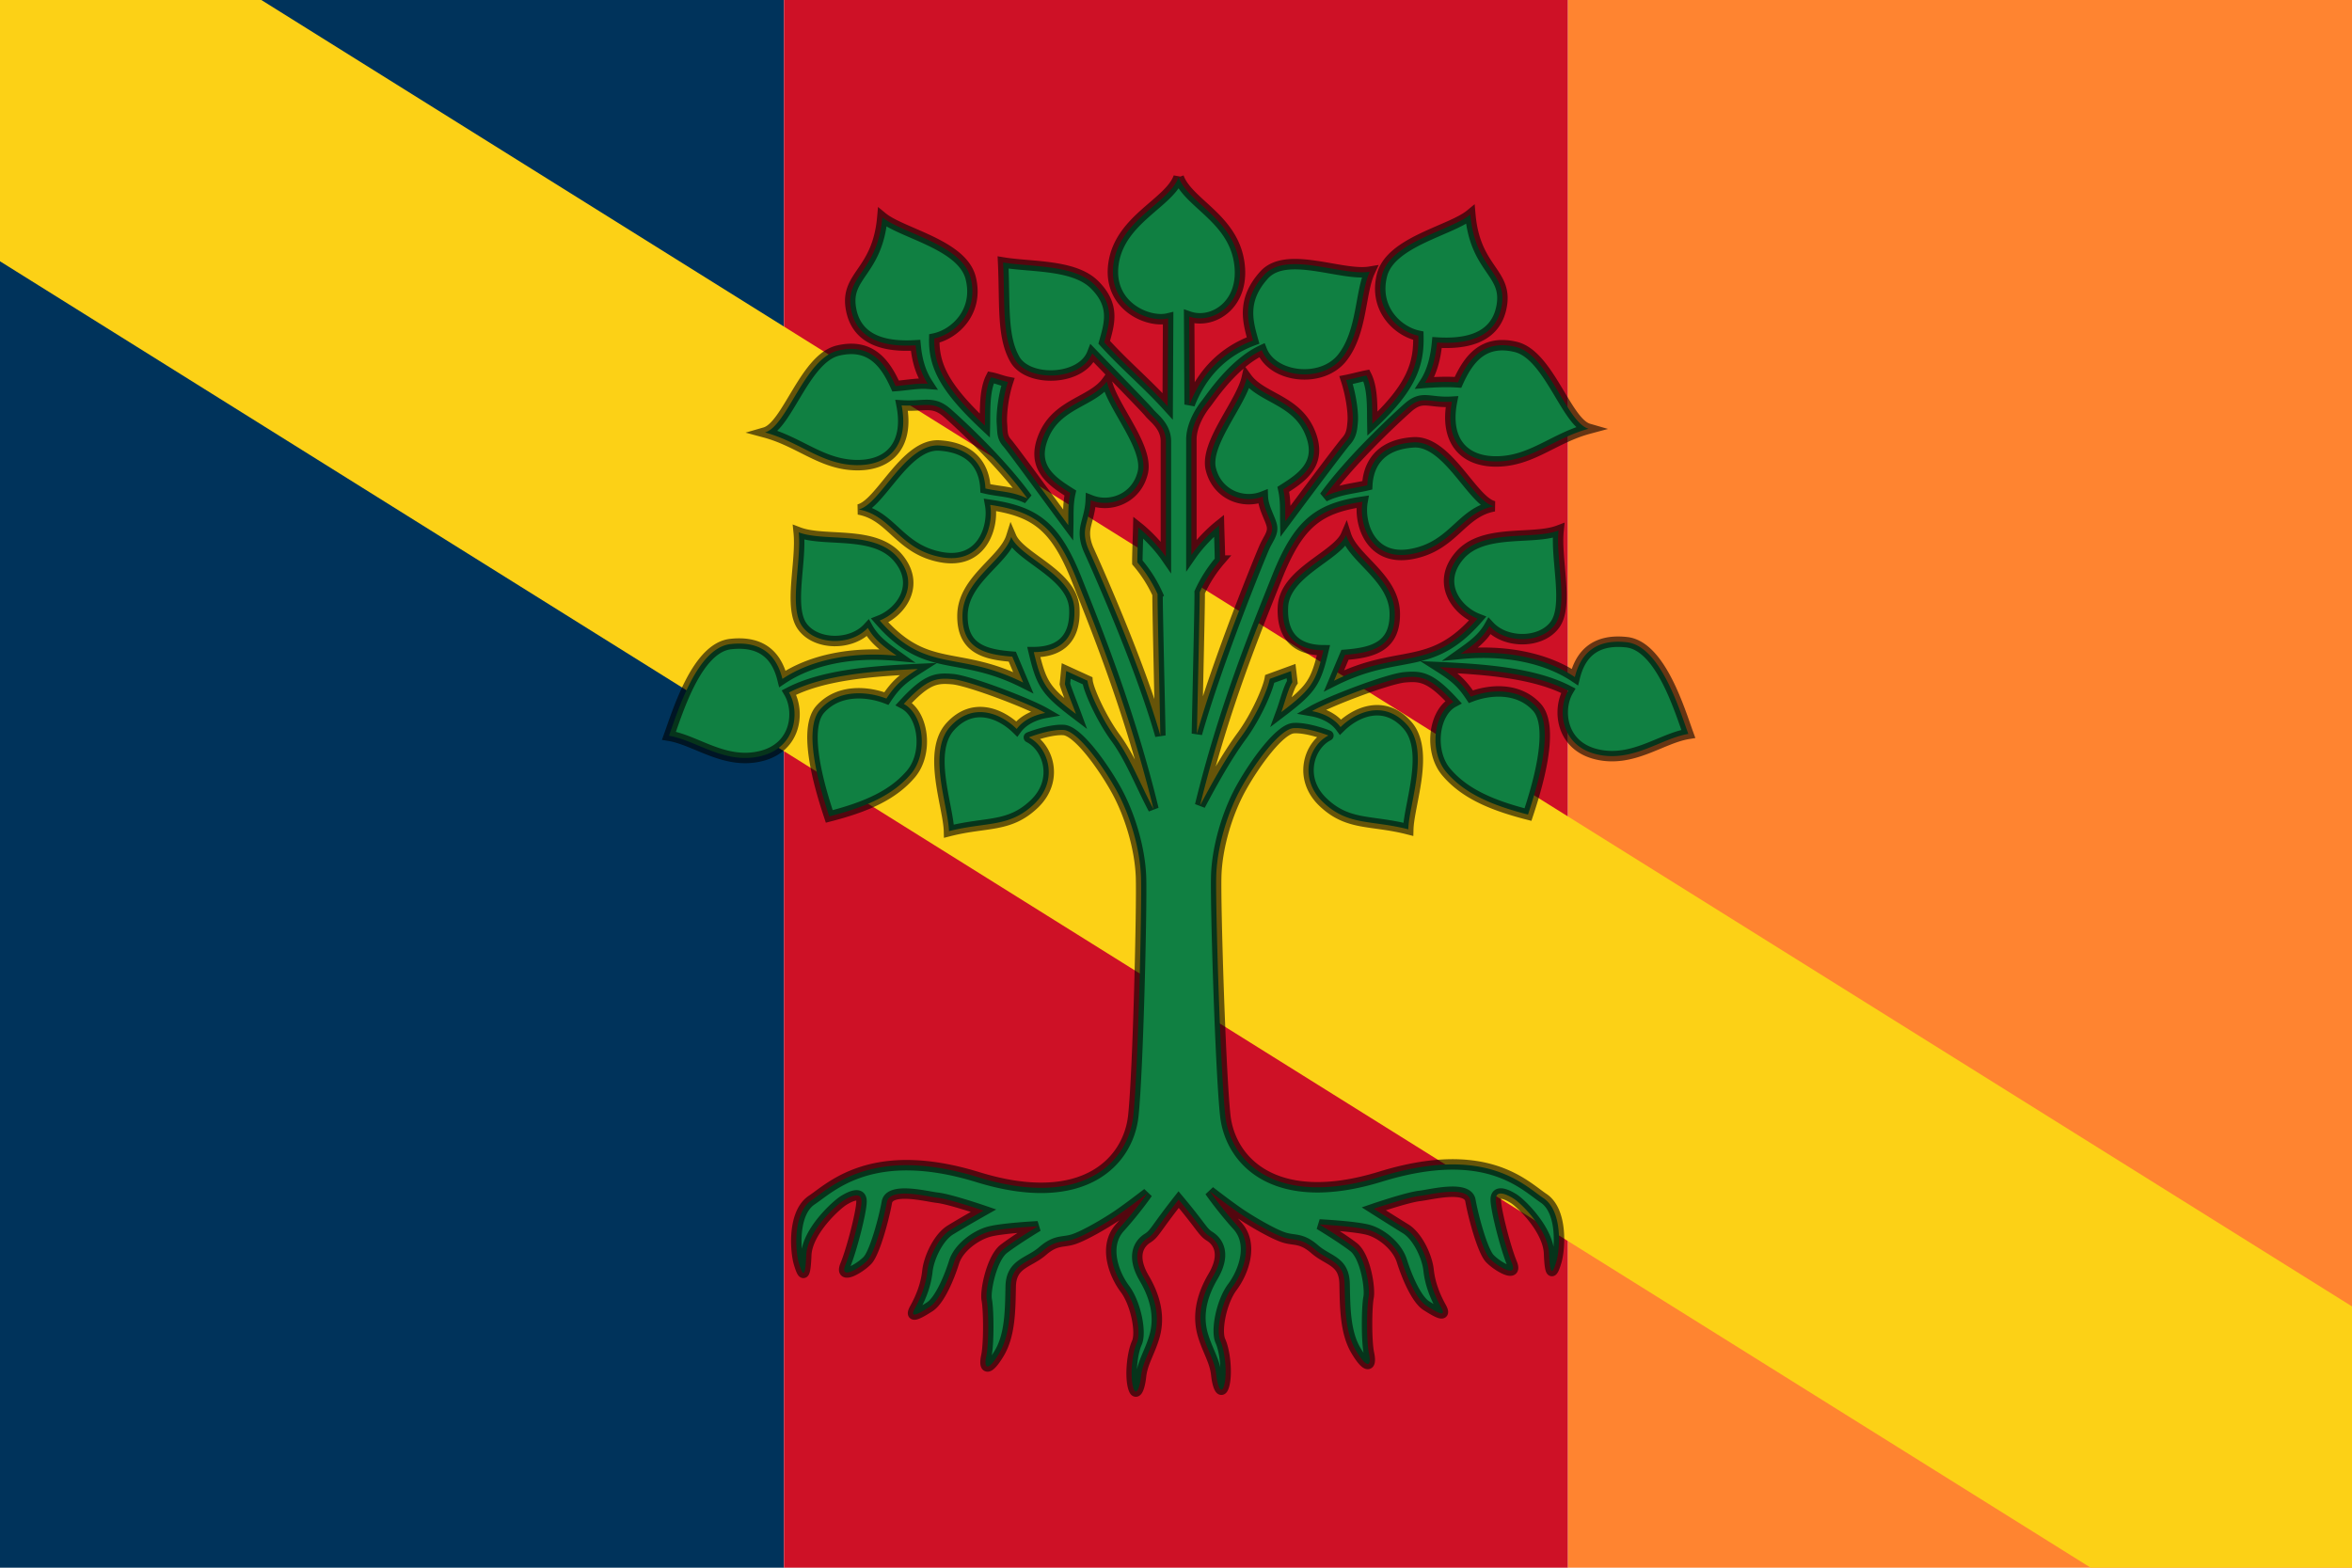 <?xml version="1.0"?>
<svg xmlns="http://www.w3.org/2000/svg" version="1.0" width="360" height="240" viewBox="0 0 360 240">
  <path fill="#00335b" d="M0 0h120v240H0z"/>
  <path fill="#ce1126" d="M120 0h120v240H120z"/>
  <path fill="#ff8430" d="M240 0h120v240H240z"/>
  <path fill="#fcd116" d="M0 0h40l320 200v40h-40L0 40z"/>
  <path fill="#108042" stroke="#000" stroke-width="1.6" stroke-opacity=".597" d="M180.405 27.127c1.423 3.918 8.088 6.2 9.226 12.77 1.15 6.64-3.965 9.828-7.617 8.566l.07 13.461c1.87-4.792 5.154-8.1 9.715-9.801-.823-2.916-1.757-6.201 1.681-10.017 3.439-3.816 11.846.21 16.183-.51-1.497 3.216-1.144 9.239-4.198 13.145-3.14 4.016-10.683 3.102-12.328-1.13-4.44 2.066-7.895 7.41-8.543 8.204-.681.835-2.238 3.144-2.238 5.466v17.69c1.104-1.597 2.843-3.406 4.229-4.51.023.94.157 4.446.14 5.357a20.432 20.432 0 00-3.1 4.863c.047.904-.282 14.425-.423 21.637 3.218-11.347 9.794-27.358 10.36-28.615.54-1.198 1.303-2.03 1.128-3.101-.186-1.14-1.33-2.798-1.397-4.585-3.027 1.2-7.003-.28-7.961-4.21-.955-3.914 4.608-10.028 5.502-13.96 2.253 3.103 7.528 3.347 9.63 8.234 2.08 4.841-1.148 7-4.044 8.83.387 1.709.28 3.277.314 4.916 3.125-4.206 8.506-11.395 9.34-12.335.8-.9.88-1.802.975-2.989.105-1.324-.265-4.012-1.016-6.314.963-.188 2.143-.517 3.106-.705 1.034 2.044.87 5.145.916 7.4 6.169-5.78 7.139-9.322 7.043-13.49-3.186-.671-6.872-4.165-5.563-9.28 1.31-5.12 10.527-6.81 13.516-9.274.75 8.493 5.742 8.809 4.794 14.043-.938 5.185-5.928 5.798-9.884 5.556-.2 2.105-.683 4.35-1.871 6.173 1.545-.12 3.43-.193 5.074-.077 1.527-3.397 3.776-6.644 8.835-5.426 5.076 1.223 7.748 11.545 11.156 12.53-5.337 1.438-8.678 4.929-13.997 5.004-5.269.074-8.04-3.355-6.918-9.146-3.586.216-4.497-1.077-6.758.92-2.295 2.03-8.93 8.28-12.757 13.604 2.314-1.107 4.419-1.217 6.555-1.725.142-3.026 1.764-6.234 7.033-6.577 5.275-.344 9.066 9.076 12.375 9.789-5.075.913-6.177 6.088-12.584 7.297-6.419 1.21-8.133-4.786-7.552-7.995-6.881 1.021-9.844 3.44-13.118 11.646-3.299 8.267-8.114 19.984-11.741 34.833 1.927-3.622 4.087-7.51 6.345-10.583 2.234-3.04 4.04-7.206 4.315-8.777l3.26-1.19.2 1.694c-.621.925-1.13 3.057-1.695 4.585 4.619-3.509 5.29-4.55 6.455-9.469-3.256-.012-6.45-1.367-6.204-6.64.246-5.281 8.279-7.768 9.658-10.994 1.14 3.613 7.328 6.568 7.46 11.885.131 5.269-3.484 6.117-7.62 6.446l-1.675 3.97c10.071-5.047 14.715-1.214 21.967-9.504-3.188-1.247-6.354-5.419-2.79-9.62 3.6-4.242 11.172-2.357 15.188-3.882-.465 4.52 1.585 11.468-.554 14.415-2.105 2.9-7.486 2.96-10.022.217-1.069 1.917-2.686 3.036-4.402 4.255 6.82-.66 13.092.625 17.47 3.555.783-3.161 2.798-5.91 7.933-5.337 5.145.574 8.073 10.274 9.435 14.038-4.19.692-8.521 4.444-14.027 3.126-5.572-1.333-6.002-6.933-4.347-9.742-5.172-2.694-12.708-3.284-19.704-3.597 2.326 1.48 3.39 2.392 4.796 4.519 2.813-1.088 7.274-1.519 10.11 1.623 2.871 3.18-.133 12.709-1.365 16.422-5.748-1.471-9.79-3.306-12.502-6.501-2.676-3.154-1.977-9.09 1.093-10.72-3.544-3.86-4.985-4.013-7.465-3.796-2.484.217-11.555 3.658-14.184 5.178 1.558.273 3.348 1.053 4.367 2.445 2.32-2.285 6.64-4.267 10.18-.35 3.545 3.921.29 12.145.186 16-5.748-1.472-9.226-.495-13.066-4.176-3.804-3.647-2.127-8.69.838-10.18.032-.004-3.21-1.272-5.324-1.131-2.115.14-5.92 5.356-8.035 9.162-2.114 3.806-3.665 9.022-3.806 13.391-.14 4.37.634 29.667 1.375 36.686.741 7.019 7.61 14.403 23.779 9.419 16.14-4.975 21.98 1.33 24.94 3.303 2.961 1.973 2.519 7.817 1.974 9.656-.563 1.902-.986 2.466-1.127-1.199-.141-3.665-4.283-7.682-5.41-8.387-1.128-.705-2.749-1.41-2.749.141 0 1.55 1.48 7.33 2.467 9.726.987 2.397-2.257.493-3.383-.704-1.128-1.199-2.538-6.485-2.96-8.881-.423-2.396-6.114-.887-7.753-.705-1.903.212-7.048 1.974-7.048 1.974s3.042 1.932 4.875 3.06c1.832 1.127 3.298 4.236 3.524 6.343.211 1.973.928 3.884 1.903 5.638.975 1.755-.705.776-2.256-.211-1.55-.987-3.03-4.581-3.735-6.837-.705-2.255-3.113-4.187-5.087-4.751-1.973-.564-7.541-.846-7.541-.846s3.383 2.044 5.215 3.454c1.833 1.41 2.591 6.314 2.31 7.723-.283 1.41-.353 6.626.07 8.599.422 1.973-.282 2.396-1.974-.423-1.691-2.82-1.69-6.649-1.762-10.22-.071-3.57-2.45-3.494-4.564-5.327-2.114-1.833-3.101-1.269-4.793-1.833-1.691-.563-5.074-2.537-6.907-3.805-1.832-1.27-4.37-3.243-4.37-3.243s1.692 2.467 4.23 5.286c2.536 2.82.915 7.119-.776 9.374-1.692 2.256-2.537 6.696-1.833 8.247.705 1.55 1.032 4.766.635 6.554-.423 1.903-1.058.564-1.269-1.41-.226-2.106-1.34-3.664-2.044-6.06-.705-2.397-.564-5.357 1.55-8.952 2.112-3.59.635-5.427-.493-6.132-1.127-.704-1.165-1.339-4.77-5.638-3.605 4.581-3.643 5.216-4.77 5.92-1.128.705-2.606 2.542-.494 6.132 2.114 3.595 2.255 6.555 1.55 8.951-.704 2.397-1.818 3.955-2.044 6.062-.211 1.973-.845 3.312-1.268 1.41-.398-1.79-.07-5.005.634-6.555.705-1.551-.14-5.991-1.832-8.247-1.692-2.255-3.313-6.554-.776-9.374 2.538-2.819 4.23-5.286 4.23-5.286s-2.538 1.974-4.37 3.242c-1.833 1.27-5.216 3.243-6.908 3.806-1.691.564-2.678 0-4.792 1.833-2.115 1.832-4.792 1.856-4.864 5.427-.071 3.571-.07 7.4-1.762 10.22-1.691 2.819-2.396 2.396-1.973.423.423-1.974.352-7.19.07-8.6-.282-1.409.776-6.413 2.608-7.822 1.833-1.41 5.216-3.454 5.216-3.454s-5.568.282-7.542.846c-1.973.564-4.581 2.396-5.286 4.651-.705 2.256-2.185 5.85-3.735 6.837-1.55.987-3.23 1.966-2.256.212.975-1.755 1.692-3.665 1.903-5.639.226-2.107 1.692-5.216 3.524-6.343 1.833-1.128 5.075-2.96 5.075-2.96s-5.145-1.762-7.048-1.974c-1.64-.182-7.33-1.691-7.753.705-.423 2.396-1.832 7.682-2.96 8.88-1.127 1.198-4.37 3.102-3.383.705.986-2.396 2.467-8.175 2.467-9.726 0-1.55-1.622-.846-2.75-.141-1.127.705-5.567 4.722-5.708 8.387-.141 3.665-.564 3.101-1.128 1.198-.545-1.838-.987-7.682 1.974-9.655 2.96-1.974 9.299-8.478 25.44-3.502 16.167 4.983 23.036-2.4 23.777-9.42.741-7.018 1.317-32.116 1.176-36.486-.14-4.37-1.691-9.585-3.805-13.391-2.115-3.806-5.92-9.022-8.035-9.163-2.115-.14-5.357 1.128-5.325 1.131 2.965 1.49 4.642 6.534.838 10.181-3.84 3.681-7.317 2.704-13.065 4.175-.105-3.854-3.36-12.078.185-15.999 3.54-3.917 7.861-1.935 10.18.35 1.02-1.392 2.81-2.172 4.367-2.445-2.628-1.52-11.7-4.961-14.183-5.178-2.48-.217-3.922-.063-7.466 3.795 3.07 1.631 3.77 7.567 1.093 10.72-2.711 3.196-6.754 5.03-12.501 6.502-1.232-3.714-4.237-13.242-1.366-16.422 2.836-3.142 7.298-2.71 10.11-1.623 1.407-2.127 2.47-3.039 4.796-4.519-6.995.313-14.531.903-19.704 3.597 1.656 2.81 1.225 8.409-4.347 9.742-5.505 1.318-9.837-2.434-14.026-3.126 1.361-3.764 4.29-13.464 9.434-14.038 5.136-.573 7.15 2.176 7.934 5.336 4.378-2.929 10.65-4.213 17.47-3.554-1.717-1.22-3.334-2.338-4.402-4.255-2.537 2.742-7.918 2.682-10.023-.218-2.139-2.946-.089-9.893-.553-14.414 4.016 1.525 11.588-.36 15.187 3.882 3.565 4.201.399 8.372-2.79 9.62 7.252 8.29 11.896 4.457 21.968 9.504l-1.675-3.97c-4.136-.33-7.752-1.177-7.621-6.446.132-5.317 6.32-8.272 7.46-11.885 1.38 3.226 9.413 5.713 9.659 10.993.246 5.274-2.948 6.63-6.204 6.641 1.164 4.918 1.836 5.96 6.454 9.469-.564-1.529-1.484-3.8-1.694-4.585l.2-1.994 3.26 1.49c.11 1.297 2.08 5.736 4.315 8.777 2.258 3.074 3.854 7.243 5.78 10.864-3.626-14.848-8.442-26.847-11.74-35.114-3.274-8.207-6.371-10.425-13.252-11.447.58 3.209-1.133 9.206-7.553 7.995-6.406-1.208-7.508-6.383-12.583-7.297 3.309-.713 7.1-10.133 12.375-9.789 5.268.344 6.891 3.551 7.033 6.577 2.136.509 4.093.418 6.407 1.526-3.827-5.325-9.898-11.01-12.194-13.04-2.26-1.997-3.453-.986-7.04-1.202 1.122 5.791-1.648 9.22-6.918 9.146-5.318-.075-8.659-3.566-13.996-5.004 3.408-.985 6.08-11.307 11.155-12.53 5.06-1.218 7.309 2.028 8.836 5.425 1.644-.115 3.388-.466 4.933-.345-1.188-1.823-1.67-3.787-1.872-5.891-3.955.242-8.945-.37-9.884-5.557-.947-5.234 4.045-5.549 4.795-14.043 2.989 2.465 12.206 4.154 13.516 9.275 1.31 5.115-2.377 8.609-5.564 9.28-.095 4.168 1.58 7.569 7.748 13.35.047-2.256-.117-5.357.917-7.4.963.187 1.644.516 2.607.704-.751 2.302-1.022 5.09-.916 6.414.095 1.186-.024 1.988.776 2.89.834.94 6.249 8.41 9.373 12.615.035-1.638-.072-3.206.315-4.916-2.896-1.83-6.125-3.988-4.043-8.83 2.1-4.886 7.376-5.13 9.628-8.233.894 3.932 6.458 10.046 5.503 13.96-.958 3.93-4.934 5.41-7.961 4.21-.067 1.787-.648 3.163-.834 4.303-.174 1.071.024 2.185.564 3.383.567 1.257 7.706 16.986 10.925 28.333-.141-7.212-.47-20.733-.423-21.637a20.434 20.434 0 00-3.101-4.864c-.017-.91.117-4.416.14-5.356 1.387 1.104 3.125 2.913 4.23 4.51v-17.69c0-2.322-1.856-3.534-2.538-4.37-.648-.794-5.499-5.738-8.742-9.101-1.645 4.233-9.802 4.472-11.83.93-2.01-3.51-1.504-8.334-1.806-14.838 4.338.72 10.851.281 13.99 3.4 3.175 3.153 2.306 5.905 1.483 8.82 3.265 3.597 6.45 6.206 9.715 9.802l.07-13.46c-3.154.763-9.466-2.027-8.315-8.666 1.138-6.57 8.501-9.035 9.924-12.953z"/>
</svg>
